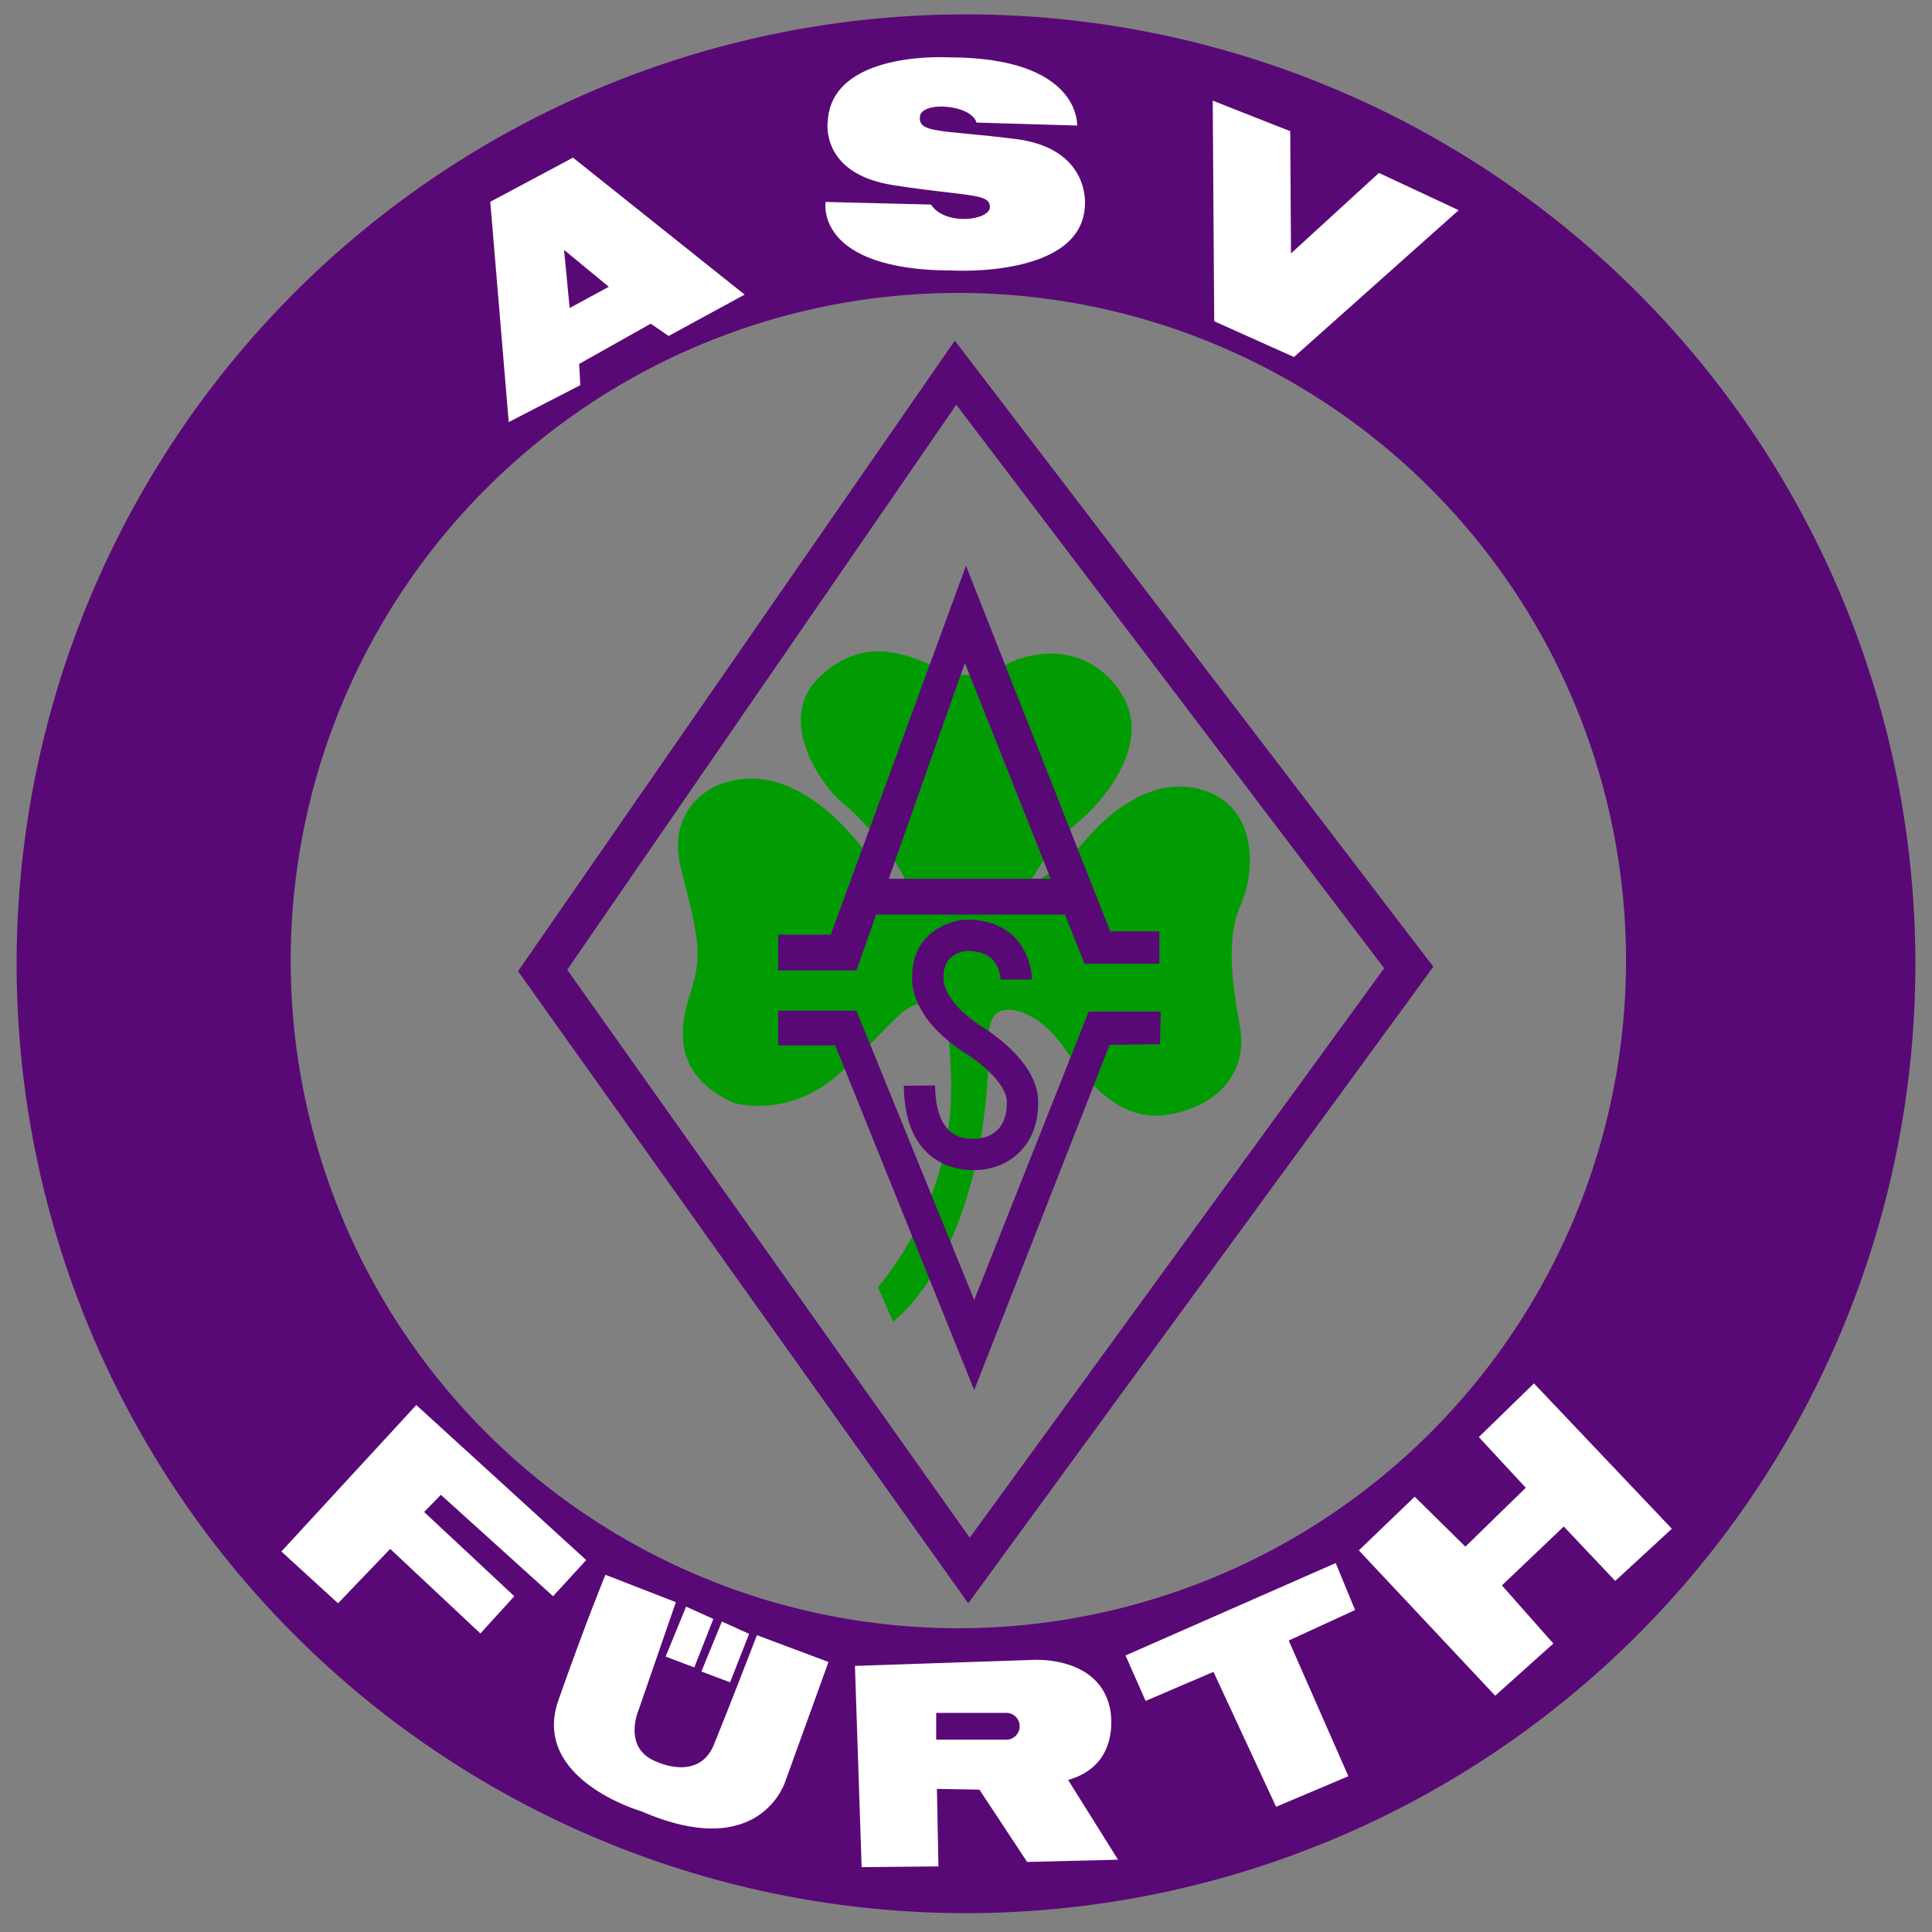 <svg xmlns="http://www.w3.org/2000/svg" xml:space="preserve" width="864" height="864"><rect width="100%" height="100%" fill="#808080" stroke="none"/><path d="M432 6.432A424.569 424.569 0 0 0 7.432 431 424.569 424.569 0 0 0 432 855.568 424.569 424.569 0 0 0 856.568 431 424.569 424.569 0 0 0 432 6.432Zm-3.422 124.566a298.576 298.576 0 0 1 298.576 298.576A298.576 298.576 0 0 1 428.578 728.15a298.576 298.576 0 0 1-298.576-298.576 298.576 298.576 0 0 1 298.576-298.576Z" style="display:inline;fill:#590976;fill-opacity:1"/><path d="M392.667 575.667 399.333 591s42.333-29.667 43-127c0 0-1.083-11 6.667-12.25s18.5 5 26.25 16 23 34.75 47 30.75S558 478.25 554.5 459s-6.25-39.5.25-54 7.75-41-13-50.25-41.75 4.25-55 19.5S465.5 393 460 395.75c0 0 8.5-16.75 21.5-27.5s25.75-28.5 24.5-45S483.75 283 452.25 296c0 0-16.25 10-30.5 3.75s-34.5-16.75-55.25 3S369 353 376.75 359s29 29 30.75 42.25c0 0-6.75-.5-15-12.75s-37-51.5-71.75-37.25c0 0-23.25 9-16.25 37s10.25 37.75 4.5 55-8 37.75 19.25 50c0 0 24.25 7.5 47.25-13.25 22.182-20.013 27.5-30 35.75-31s13.042 10.498 13.5 21.25c.5 11.75 6.5 57.75-32.083 105.417z" style="fill:#019c03"/><path d="m661.333 642.667 21 22.666-27 26.334-22.667-22.334-24.999 24 61 65 26-23.333-23-26 27.666-26.333 23 24.333 25.334-23.333-61.667-65zm-157.999 97.666L597.333 699 606 720l-29.667 13.666L603 794.333 570.667 808l-28-60.334-30.333 13zM477.667 796c24.667-7 18.666-32.333 18.666-32.333-5.334-23.666-35-21.334-35-21.334l-79 2.667 3 90 34.333-.334L419 800l19 .333 21.334 32.333 40.666-1zM450 778h-31.333v-12H450a6 6 0 0 1 0 12zm-152.333-37.166 12.833 4.833 8.5-21.666-12.167-5.5zm16 6.667 12.833 4.833 8.5-21.666-12.167-5.5z" style="display:inline;fill:#fff"/><path d="m270.75 704.25 31.5 12.25-16.5 47.75S277.75 782 294 788c0 0 18.5 8.75 25.25-7.75s19.25-49 19.25-49l32 12-19.25 53.25s-11 36.75-64.5 13.5c0 0-49.5-14.25-37-49.75s21-56 21-56zm-81.083-28.083 7.5-7.666 50.166 45.333 14.834-16.166-76-69.334-60.334 65.5 25.334 23.167 23.333-24.333 40.333 37.833L230 713.834zM543 143.667l35.667 16L652.334 94l-35.667-16.667-39.333 36L577 58.667 542.334 45zM436.696 54.813l45 1.333s1.833-30.5-57.5-30.5c0 0-52-3.167-54 28.333 0 0-4 23.667 29.333 28.833 33.333 5.166 43 3.5 43.167 9.667.167 6.167-20.167 8.667-26.333-1l-47.167-1.167s-5.167 30.667 57 30.667c0 0 58 3.333 59-29.333 0 0 2.5-25.333-31.167-29.5-33.667-4.167-43.167-2.5-42.667-9.833s23.001-5.666 25.334 2.5zM256.25 70.5l-37 19.75 8.25 98.5 32-16.5-.5-9.5 32-18 8 5.5 34-18.5zm-1.5 67.25-2.5-26 20 16.5z" style="display:inline;fill:#fff"/><path d="M348 467.5h25.5l62.167 154.167L496.25 467.25l22.5-.25.375-14.625h-32.25l-51.208 128.958L383 452h-35z" style="display:inline;fill:#590976"/><path d="M435.365 523.287c-.569 0-1.144-.015-1.721-.043-8.75-.43-29.137-4.963-29.463-37.696l13.999-.139c.23 23.07 12.214 23.659 16.152 23.853 4.732.227 8.904-1.154 11.714-3.908 2.956-2.896 4.372-7.23 4.208-12.881-.237-8.203-13.11-18.317-19.307-21.931l-.359-.225c-22.652-15.115-22.982-30.147-22.644-33.992.055-18.254 15.182-24.358 23.235-25.031l.423-.022c9.105-.216 16.446 2.344 21.799 7.586 7.855 7.692 8.062 18.045 8.06 19.201l-14-.027 7 .014-7 .056c-.001-.057-.15-5.688-3.935-9.317-2.511-2.408-6.327-3.591-11.34-3.52-2.59.303-10.334 2.011-10.241 11.356l.009.889-.068.216c.004 1.312.635 10.32 16.311 20.84 3.416 2.021 25.54 15.786 26.053 33.504.351 12.096-4.376 19.339-8.403 23.285-5.256 5.147-12.477 7.932-20.482 7.932z" style="display:inline;fill:#590976"/><path d="M496.5 416.5 432 253l-60.5 165H348v16h35l8.818-25h84.431L485 431h33.5v-14.5ZM397.462 393l34.038-96.5 38.385 96.5Z" style="display:inline;fill:#590976"/><path d="m427 152.333-195.333 282L433.001 717 641 432.334ZM253.667 433.668l174-252.667 191.333 252-185.332 254.667z" style="display:inline;fill:#590976"/></svg>